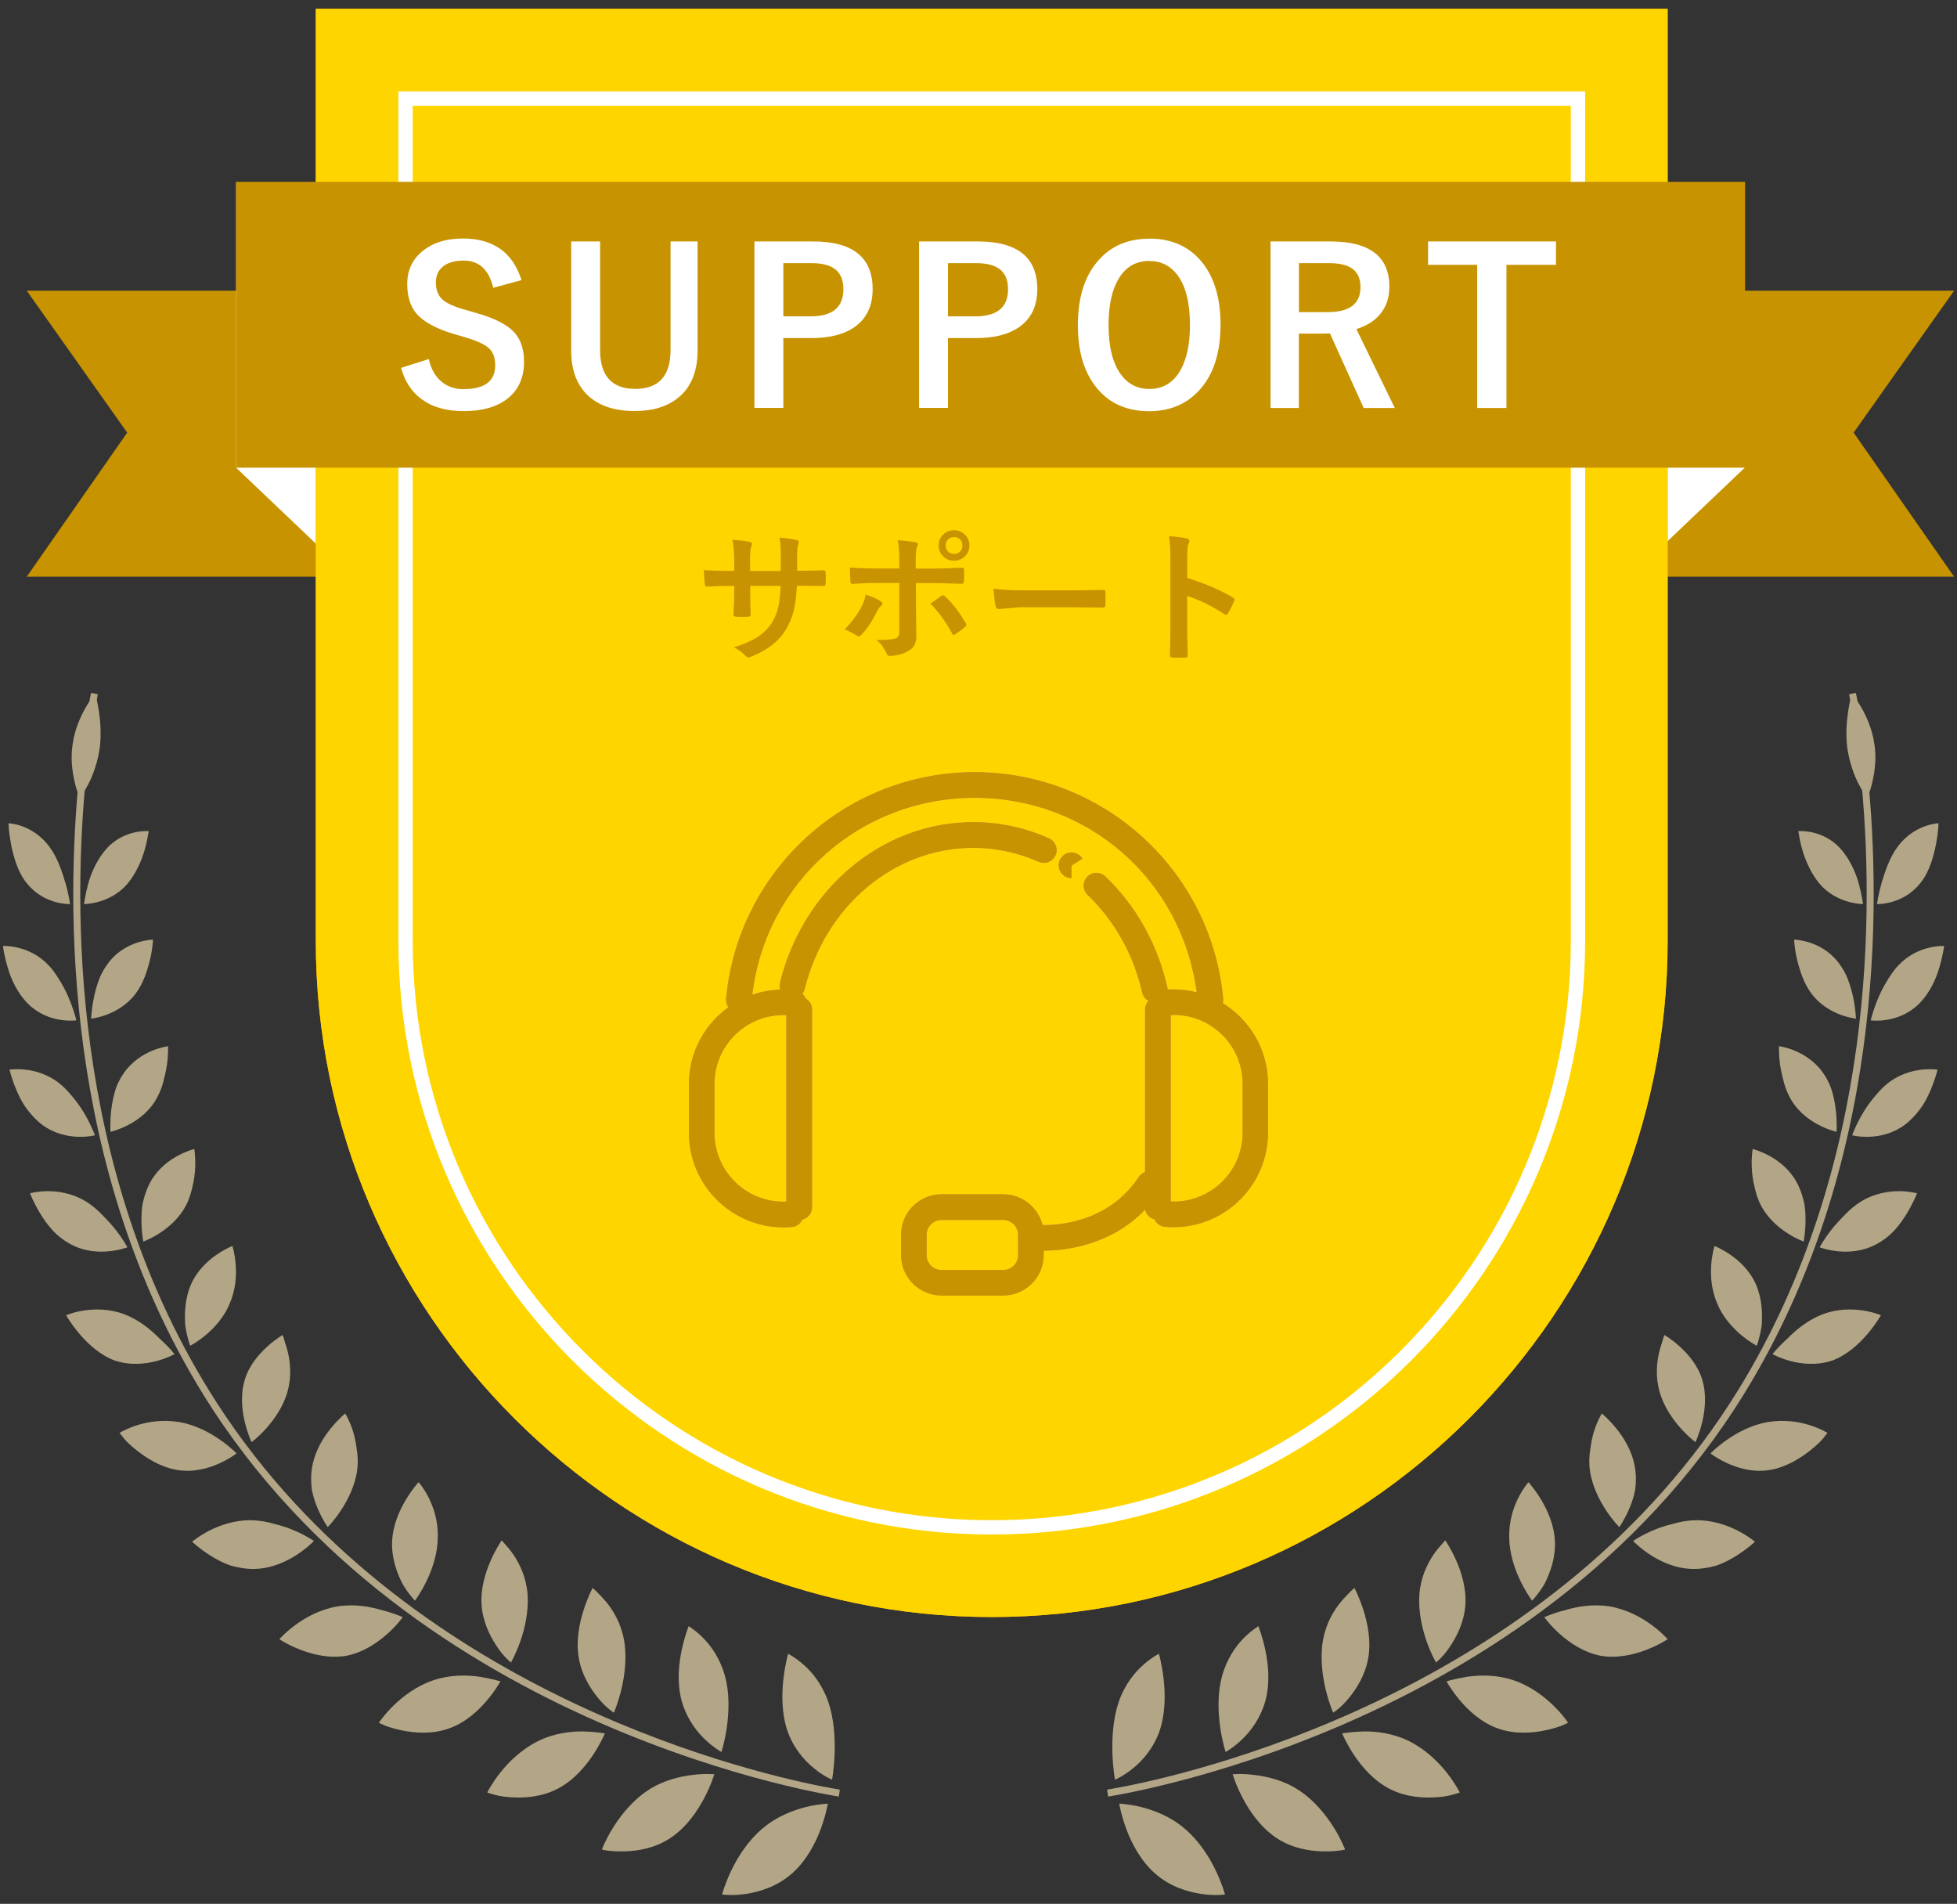 <svg xmlns="http://www.w3.org/2000/svg" viewBox="0 0 220 214">
    <rect x="0" y="0" width="220" height="214" fill="#333333" stroke="none"/>
    <path d="M81.17 212.95s.31-1.18 1.04-2.7c.73-1.52 1.87-3.34 3.52-4.73 1.65-1.4 3.46-2.04 4.89-2.41 1.41-.34 2.44-.37 2.44-.37 0 0-.2 1.24-.8 2.86-.6 1.62-1.64 3.61-3.29 5.04-1.68 1.45-3.62 2.02-5.16 2.25-1.54.22-2.63.06-2.63.06ZM88.6 185.88s-.34 1.17-.53 2.84c-.19 1.65-.22 3.84.44 5.8.67 1.95 1.92 3.39 3.02 4.26 1.09.9 2.01 1.26 2.01 1.26 0 0 .91-4.93-.45-8.81-.67-1.91-1.79-3.27-2.74-4.1-.95-.84-1.75-1.24-1.75-1.24ZM67.66 207.89s.41-1.1 1.26-2.46c.85-1.36 2.16-3.03 3.9-4.18 1.75-1.16 3.6-1.56 5.04-1.74 1.44-.19 2.44-.07 2.44-.07 0 0-.34 1.16-1.11 2.63-.77 1.47-1.96 3.25-3.72 4.46-1.75 1.2-3.7 1.52-5.23 1.57-.76.02-1.41-.02-1.87-.08-.46-.05-.72-.13-.72-.13ZM77.42 182.78s-.44 1.09-.78 2.67c-.34 1.58-.54 3.62-.05 5.58.5 1.95 1.61 3.48 2.62 4.45 1.01.97 1.89 1.45 1.89 1.45 0 0 .38-1.15.61-2.79.23-1.64.33-3.77-.2-5.7-.52-1.94-1.53-3.38-2.43-4.29-.45-.46-.86-.8-1.17-1.02-.31-.22-.49-.35-.49-.35ZM54.78 201.47s.5-1.01 1.46-2.22c.97-1.22 2.37-2.6 4.21-3.53 1.84-.91 3.72-1.12 5.14-1.1 1.42.04 2.41.22 2.41.22 0 0-.44 1.07-1.32 2.41-.89 1.33-2.23 2.92-4.05 3.84-1.82.93-3.8 1.04-5.32.92-.76-.05-1.4-.18-1.84-.31-.44-.12-.7-.22-.7-.22ZM66.61 178.51s-.53.99-1 2.46c-.47 1.47-.88 3.46-.55 5.37.33 1.92 1.31 3.48 2.21 4.56.89 1.09 1.74 1.61 1.74 1.61 0 0 .47-1.06.84-2.6.37-1.54.64-3.56.31-5.51-.34-1.94-1.23-3.4-2.04-4.37-.41-.48-.79-.85-1.05-1.13-.27-.26-.45-.4-.45-.4ZM42.59 193.64s.59-.9 1.65-1.93c1.05-1.02 2.6-2.22 4.5-2.85 1.89-.63 3.76-.59 5.16-.39 1.39.22 2.36.52 2.36.52 0 0-.53.98-1.52 2.15-1 1.18-2.46 2.53-4.34 3.17-1.88.65-3.84.49-5.33.17-.74-.16-1.37-.36-1.8-.52-.42-.18-.67-.32-.67-.32ZM56.4 173.14s-.62.88-1.22 2.24c-.61 1.37-1.17 3.17-1.04 5.06.14 1.89.96 3.51 1.74 4.66.77 1.17 1.56 1.77 1.56 1.77 0 0 .56-.96 1.06-2.4.5-1.43.94-3.33.81-5.25-.15-1.91-.88-3.42-1.58-4.45-.35-.52-.69-.91-.94-1.18-.24-.29-.39-.44-.39-.44ZM31.4 184.26s.67-.78 1.82-1.62c1.15-.84 2.79-1.75 4.7-2.07 1.91-.31 3.72.02 5.05.43 1.39.34 2.3.78 2.3.78 0 0-.61.87-1.7 1.85-1.09.98-2.67 2.09-4.61 2.48-3.8.67-7.56-1.86-7.56-1.86ZM47.05 166.61s-.7.76-1.42 1.96c-.72 1.2-1.47 2.85-1.55 4.7-.08 1.85.54 3.54 1.18 4.78.69 1.17 1.39 1.87 1.39 1.87 0 0 .64-.85 1.28-2.16.64-1.31 1.26-3.07 1.28-4.89.14-3.73-2.15-6.27-2.15-6.27ZM21.58 173.31s.74-.64 1.95-1.26c1.21-.62 2.89-1.21 4.75-1.17.93.02 1.81.19 2.62.43.85.2 1.62.48 2.27.76 1.3.56 2.12 1.14 2.12 1.14 0 0-.69.74-1.86 1.51-1.17.77-2.81 1.57-4.74 1.63-.96.03-1.91-.13-2.78-.38-.84-.29-1.59-.7-2.23-1.1-1.28-.8-2.09-1.58-2.09-1.58ZM38.81 158.88s-.76.61-1.61 1.66c-.85 1.04-1.78 2.52-2.1 4.31-.16.89-.15 1.79-.04 2.61.15.79.4 1.52.67 2.14.53 1.24 1.11 2.05 1.11 2.05 0 0 .72-.71 1.49-1.88.77-1.17 1.59-2.78 1.82-4.52.12-.87.07-1.69-.06-2.42-.09-.77-.25-1.47-.44-2.05-.37-1.16-.84-1.89-.84-1.89ZM13.46 161.05s.79-.49 2.01-.87c1.22-.38 2.87-.64 4.72-.33 3.66.65 6.4 3.52 6.4 3.52 0 0-.76.6-1.97 1.14-1.21.54-2.87 1.02-4.7.72-1.83-.3-3.47-1.33-4.66-2.29-.59-.48-1.08-.93-1.36-1.29-.29-.36-.45-.58-.45-.58ZM31.77 150.06s-.81.46-1.76 1.33c-.96.88-2.07 2.17-2.52 3.8-.95 3.28.79 6.91.79 6.91 0 0 .78-.57 1.67-1.57.89-1 1.9-2.43 2.37-4.1.47-1.66.32-3.24.05-4.4-.13-.58-.32-1.04-.41-1.41-.1-.36-.18-.56-.18-.56ZM7.43 147.84s.81-.36 2.03-.54c1.22-.18 2.86-.2 4.52.43 1.66.63 3.03 1.77 3.98 2.75 1.05.94 1.66 1.73 1.66 1.73 0 0-.8.45-2.03.78-1.23.32-2.91.52-4.66-.05-3.33-1.21-5.5-5.11-5.5-5.11ZM26.11 140.06s-.82.32-1.81 1.01c-.99.69-2.15 1.76-2.83 3.31-.68 1.55-.75 3.3-.64 4.66.2 1.31.55 2.23.55 2.23 0 0 .81-.42 1.78-1.23.96-.82 2.07-2.02 2.67-3.54 1.37-3.14.3-6.44.3-6.44ZM3.38 134.13s.8-.23 1.96-.24c1.17 0 2.7.21 4.17 1.07.74.43 1.39.98 1.95 1.56.57.58 1.12 1.16 1.54 1.71.86 1.09 1.32 1.97 1.32 1.97 0 0-.81.32-2 .44-1.2.13-2.79.06-4.35-.77-.77-.41-1.5-.97-2.07-1.59-.56-.62-1.03-1.29-1.4-1.91-.75-1.24-1.13-2.25-1.13-2.25ZM21.84 129.15s-.81.2-1.82.74c-1.01.54-2.23 1.44-3.06 2.88-.41.72-.69 1.51-.87 2.29-.18.78-.19 1.52-.19 2.19.01 1.33.21 2.3.21 2.3 0 0 .82-.28 1.83-.94 1.01-.65 2.21-1.67 2.96-3.1.38-.72.59-1.45.75-2.18.18-.74.26-1.45.29-2.06.06-1.24-.1-2.12-.1-2.12ZM1.08 120.23s3.08-.49 5.64 1.58c.65.52 1.17 1.14 1.69 1.78.51.64.93 1.3 1.26 1.89.67 1.19 1 2.13 1 2.13 0 0-3.18.84-5.91-1.17-.68-.51-1.26-1.14-1.76-1.82-.51-.67-.85-1.39-1.13-2.04-.56-1.3-.8-2.34-.8-2.34ZM18.89 117.6s-3.1.35-4.96 3c-.46.66-.83 1.42-1.03 2.16-.21.74-.34 1.49-.41 2.15-.14 1.32-.07 2.31-.07 2.31 0 0 3.21-.7 4.95-3.35.43-.66.73-1.38.94-2.09.18-.7.36-1.41.45-2.03.18-1.24.13-2.15.13-2.15ZM.33 106.33s2.92-.17 5.12 2.16c.56.58.99 1.26 1.41 1.95.41.69.74 1.39.99 2.02.51 1.26.73 2.23.73 2.23 0 0-3.07.45-5.41-1.84-1.17-1.15-1.94-2.78-2.31-4.12-.4-1.34-.53-2.39-.53-2.39ZM17.2 105.62s-2.93.02-4.9 2.46c-.48.61-.91 1.32-1.17 2.04-.27.71-.46 1.44-.59 2.09-.26 1.3-.29 2.29-.29 2.29 0 0 3.08-.3 4.96-2.76.94-1.23 1.38-2.74 1.68-3.97.28-1.22.31-2.14.31-2.14ZM.97 92.54s.69.02 1.59.36c.9.34 2.05 1 2.98 2.26.95 1.26 1.45 2.87 1.84 4.17.37 1.3.49 2.29.49 2.29 0 0-2.9.13-4.88-2.37-1.01-1.25-1.46-2.94-1.74-4.3-.13-.68-.21-1.29-.25-1.72-.04-.43-.03-.69-.03-.69ZM16.71 93.42s-2.75-.25-4.76 2c-1 1.13-1.71 2.68-2.04 3.95-.35 1.27-.46 2.25-.46 2.25 0 0 2.9.02 4.86-2.26.96-1.14 1.61-2.62 1.95-3.82.18-.6.29-1.13.35-1.51.07-.39.11-.61.11-.61ZM10.71 77.98s.22.74.39 1.87c.18 1.13.31 2.64.11 4.25-.24 1.59-.74 3-1.26 4-.52 1-.96 1.62-.96 1.62 0 0-.35-.71-.6-1.84-.26-1.13-.49-2.68-.21-4.32.24-1.64.89-3.05 1.45-4.03.57-.98 1.07-1.53 1.07-1.53Z" style="fill: #b2a687;"/>
    <path d="M94.42 201.16s-.73-.11-2.08-.38c-9.42-1.86-48.46-11.44-68.85-44.5-15.64-25.32-15.27-54.57-13.81-69.09.29-2.86.62-5.15.88-6.73.26-1.57.44-2.42.44-2.42l-.76-.16s-.76 3.47-1.34 9.24c-1.47 14.61-1.86 44.02 13.92 69.58 23.57 38.15 71.44 45.22 71.48 45.24l.11-.77h0ZM137.71 212.95s-.31-1.18-1.04-2.7c-.73-1.52-1.87-3.34-3.52-4.73-1.65-1.4-3.46-2.04-4.89-2.41-1.41-.34-2.44-.37-2.44-.37 0 0 .2 1.24.8 2.86.6 1.62 1.64 3.61 3.29 5.04 1.68 1.45 3.62 2.02 5.16 2.25 1.54.22 2.63.06 2.63.06ZM130.28 185.88s.34 1.17.53 2.84c.19 1.65.22 3.84-.44 5.8-.67 1.95-1.92 3.39-3.02 4.26-1.1.9-2.01 1.26-2.01 1.26 0 0-.91-4.93.45-8.81.67-1.91 1.79-3.27 2.74-4.1.95-.84 1.75-1.24 1.75-1.24ZM151.21 207.89s-.41-1.1-1.26-2.46c-.85-1.36-2.16-3.03-3.9-4.18-1.75-1.16-3.6-1.56-5.04-1.74-1.44-.19-2.44-.07-2.44-.07 0 0 .34 1.16 1.11 2.63.77 1.47 1.96 3.25 3.72 4.46 1.75 1.2 3.7 1.52 5.23 1.57.76.02 1.41-.02 1.87-.08.46-.05.72-.13.72-.13ZM141.46 182.78s.44 1.09.78 2.67c.34 1.58.54 3.62.05 5.58-.5 1.95-1.61 3.48-2.62 4.45-1.01.97-1.89 1.45-1.89 1.45 0 0-.38-1.15-.61-2.79-.23-1.64-.33-3.77.2-5.7.52-1.94 1.53-3.38 2.43-4.29.45-.46.86-.8 1.17-1.02.31-.22.49-.35.49-.35ZM164.1 201.47s-.5-1.01-1.46-2.22c-.97-1.22-2.37-2.6-4.21-3.53-1.84-.91-3.72-1.12-5.14-1.1-1.42.04-2.41.22-2.41.22 0 0 .44 1.07 1.32 2.41.89 1.33 2.23 2.92 4.05 3.84 1.82.93 3.8 1.04 5.32.92.76-.05 1.4-.18 1.84-.31.44-.12.7-.22.7-.22ZM152.27 178.51s.53.99 1 2.46c.47 1.47.88 3.46.55 5.37-.33 1.92-1.31 3.48-2.21 4.56-.89 1.09-1.74 1.61-1.74 1.61 0 0-.47-1.06-.84-2.6-.37-1.54-.64-3.56-.31-5.51.34-1.94 1.23-3.4 2.04-4.37.41-.48.79-.85 1.05-1.13.27-.26.45-.4.45-.4ZM176.28 193.64s-.59-.9-1.65-1.93c-1.05-1.02-2.6-2.22-4.5-2.85-1.89-.63-3.76-.59-5.16-.39-1.39.22-2.36.52-2.36.52 0 0 .53.98 1.52 2.15 1 1.18 2.46 2.53 4.34 3.17 1.88.65 3.84.49 5.33.17.74-.16 1.37-.36 1.8-.52.42-.18.67-.32.67-.32ZM162.47 173.14s.62.88 1.22 2.24c.61 1.37 1.17 3.17 1.04 5.06-.14 1.89-.96 3.51-1.74 4.66-.77 1.17-1.56 1.77-1.56 1.77 0 0-.56-.96-1.06-2.4-.5-1.43-.94-3.33-.81-5.25.15-1.91.88-3.42 1.58-4.45.35-.52.69-.91.94-1.18.24-.29.39-.44.39-.44ZM187.48 184.26s-.67-.78-1.82-1.62c-1.15-.84-2.79-1.75-4.7-2.07-1.91-.31-3.72.02-5.05.43-1.39.34-2.3.78-2.3.78 0 0 .61.87 1.7 1.85 1.09.98 2.67 2.09 4.61 2.48 3.8.67 7.56-1.86 7.56-1.86ZM171.83 166.61s.7.76 1.42 1.96c.72 1.2 1.47 2.85 1.55 4.7.08 1.85-.54 3.54-1.18 4.78-.69 1.17-1.39 1.87-1.39 1.87 0 0-.64-.85-1.28-2.16-.64-1.31-1.26-3.07-1.28-4.89-.14-3.73 2.16-6.27 2.16-6.27ZM197.3 173.31s-.74-.64-1.95-1.26c-1.21-.62-2.89-1.21-4.75-1.17-.93.02-1.81.19-2.62.43-.85.2-1.62.48-2.27.76-1.3.56-2.12 1.14-2.12 1.14 0 0 .69.74 1.86 1.51 1.17.77 2.81 1.57 4.74 1.63.96.03 1.91-.13 2.78-.38.84-.29 1.59-.7 2.23-1.1 1.28-.8 2.09-1.58 2.09-1.58ZM180.07 158.88s.76.61 1.61 1.66c.85 1.04 1.78 2.52 2.1 4.31.16.89.15 1.79.04 2.61-.15.79-.4 1.52-.67 2.14-.53 1.24-1.11 2.05-1.11 2.05 0 0-.72-.71-1.49-1.88-.77-1.17-1.59-2.78-1.82-4.52-.12-.87-.07-1.69.06-2.42.09-.77.25-1.47.44-2.05.37-1.16.84-1.89.84-1.89ZM205.42 161.05s-.79-.49-2.01-.87c-1.22-.38-2.87-.64-4.72-.33-3.66.65-6.4 3.52-6.4 3.52 0 0 .76.6 1.97 1.14 1.21.54 2.87 1.02 4.7.72 1.83-.3 3.47-1.33 4.66-2.29.59-.48 1.08-.93 1.36-1.29.29-.36.45-.58.45-.58ZM187.11 150.06s.81.46 1.76 1.33c.96.88 2.07 2.17 2.52 3.8.95 3.28-.79 6.91-.79 6.91 0 0-.78-.57-1.67-1.57-.89-1-1.9-2.43-2.37-4.1-.47-1.66-.32-3.24-.05-4.4.13-.58.32-1.04.41-1.41.1-.36.18-.56.18-.56ZM211.45 147.84s-.81-.36-2.03-.54c-1.22-.18-2.86-.2-4.52.43s-3.03 1.77-3.98 2.75c-1.05.94-1.66 1.73-1.66 1.73 0 0 .8.45 2.03.78 1.23.32 2.91.52 4.66-.05 3.33-1.21 5.5-5.11 5.5-5.11ZM192.76 140.06s.82.32 1.81 1.01c.99.69 2.15 1.76 2.83 3.31.68 1.55.75 3.3.64 4.66-.2 1.31-.55 2.23-.55 2.23 0 0-.81-.42-1.78-1.23-.96-.82-2.07-2.02-2.67-3.54-1.37-3.14-.3-6.44-.3-6.44ZM215.5 134.13s-.8-.23-1.96-.24c-1.17 0-2.7.21-4.17 1.07-.74.43-1.39.98-1.95 1.56-.57.58-1.12 1.16-1.54 1.71-.86 1.09-1.32 1.97-1.32 1.97 0 0 .81.32 2 .44 1.2.13 2.79.06 4.35-.77.77-.41 1.5-.97 2.07-1.59.56-.62 1.03-1.29 1.4-1.91.75-1.24 1.13-2.25 1.13-2.25ZM197.03 129.15s.81.2 1.82.74c1.01.54 2.23 1.44 3.06 2.88.41.72.69 1.51.87 2.29.18.78.19 1.52.19 2.19-.01 1.33-.21 2.3-.21 2.3 0 0-.82-.28-1.83-.94-1.01-.65-2.21-1.67-2.96-3.1-.38-.72-.59-1.45-.75-2.18-.18-.74-.26-1.45-.29-2.06-.06-1.24.1-2.12.1-2.12ZM217.8 120.23s-3.08-.49-5.64 1.58c-.65.52-1.17 1.14-1.69 1.78-.51.64-.93 1.3-1.26 1.89-.67 1.19-1 2.13-1 2.13 0 0 3.18.84 5.91-1.17.68-.51 1.26-1.14 1.76-1.82.51-.67.85-1.39 1.13-2.04.56-1.3.8-2.34.8-2.34ZM199.99 117.6s3.1.35 4.96 3c.46.66.83 1.42 1.03 2.16.21.74.34 1.49.41 2.15.14 1.32.07 2.31.07 2.31 0 0-3.21-.7-4.95-3.35-.43-.66-.73-1.38-.94-2.09-.18-.7-.36-1.41-.45-2.03-.18-1.24-.13-2.15-.13-2.15ZM218.55 106.33s-2.92-.17-5.12 2.16c-.56.58-.99 1.26-1.41 1.95-.41.69-.74 1.39-.99 2.02-.51 1.26-.73 2.23-.73 2.23 0 0 3.07.45 5.41-1.84 1.17-1.15 1.94-2.78 2.31-4.12.4-1.34.53-2.39.53-2.39ZM201.68 105.62s2.93.02 4.9 2.46c.48.61.91 1.32 1.17 2.04.27.71.46 1.44.6 2.09.26 1.3.29 2.29.29 2.29 0 0-3.08-.3-4.96-2.76-.94-1.23-1.38-2.74-1.68-3.97-.28-1.22-.31-2.14-.31-2.14ZM217.91 92.54s-.69.02-1.59.36c-.9.34-2.05 1-2.98 2.26-.95 1.26-1.45 2.87-1.84 4.17-.37 1.3-.49 2.29-.49 2.29 0 0 2.9.13 4.88-2.37 1.01-1.25 1.46-2.94 1.74-4.3.13-.68.21-1.29.25-1.72.04-.43.03-.69.03-.69ZM202.17 93.42s2.75-.25 4.76 2c1 1.13 1.71 2.68 2.04 3.95.35 1.27.46 2.25.46 2.25 0 0-2.9.02-4.86-2.26-.96-1.14-1.61-2.62-1.95-3.82-.18-.6-.29-1.13-.35-1.51-.07-.39-.11-.61-.11-.61ZM208.17 77.98s-.22.74-.39 1.87c-.18 1.13-.31 2.64-.11 4.25.24 1.59.74 3 1.26 4 .52 1 .96 1.62.96 1.62 0 0 .35-.71.6-1.84.26-1.13.49-2.68.21-4.32-.24-1.64-.89-3.05-1.45-4.03-.57-.98-1.07-1.53-1.07-1.53Z" style="fill: #b2a687;"/>
    <path d="M124.45,201.16s.73-.11,2.08-.38c9.42-1.86,48.46-11.44,68.85-44.5,15.64-25.32,15.27-54.57,13.81-69.09-.29-2.86-.62-5.15-.88-6.73-.26-1.57-.44-2.42-.44-2.42l.76-.16s.76,3.47,1.34,9.24c1.47,14.61,1.86,44.02-13.92,69.58-23.57,38.15-71.44,45.22-71.48,45.24l-.11-.77h0Z" style="fill: #b2a687;"/>
    <polygon points="39.38 64.82 3.01 64.82 14.3 48.63 3.01 32.68 39.38 32.68 39.38 64.82" style="fill: #c89300;"/>
    <polygon points="39.38 64.79 26.55 52.58 26.55 20.44 39.38 32.66 39.38 64.79" style="fill: #fff;"/>
    <polygon points="183.3 64.82 219.67 64.82 208.38 48.63 219.67 32.68 183.3 32.68 183.3 64.82" style="fill: #c89300;"/>
    <polygon points="183.3 64.79 196.13 52.58 196.13 20.44 183.3 32.66 183.3 64.79" style="fill: #fff;"/>
    <path d="M35.5.99v104.78c0,41.79,34.19,75.99,75.99,75.99s75.98-34.2,75.98-75.99V.99H35.5Z" style="fill: #f6aa00;"/>
    <path d="M35.5.99v104.78c0,41.79,34.19,75.99,75.99,75.99s75.98-34.2,75.98-75.99V.99H35.5Z" style="fill: #ffd500;"/>
    <path d="M111.49,171.68c-36.34,0-65.9-29.56-65.9-65.9V11.08h131.8v94.7c0,36.34-29.56,65.9-65.9,65.9Z" style="fill: none; stroke: #fff; stroke-miterlimit: 10; stroke-width: 1.61px;"/>
    <rect x="26.55" y="20.44" width="169.63" height="32.13" style="fill: #c89300;"/>
    <path d="m58.61 31.49-3.16.86c-.49-2.04-1.6-3.06-3.33-3.06-1.05 0-1.86.25-2.41.74-.47.42-.71.99-.71 1.7 0 .88.27 1.55.81 2 .49.41 1.37.79 2.63 1.13l.99.29c2.19.6 3.69 1.38 4.5 2.34.65.79.98 1.85.98 3.18 0 1.81-.64 3.21-1.93 4.19-1.18.9-2.79 1.35-4.83 1.35s-3.57-.46-4.79-1.37c-1.11-.82-1.86-1.99-2.27-3.49l3.11-.99c.26 1.15.77 2.03 1.52 2.61.65.51 1.44.77 2.37.77 2.39 0 3.58-.89 3.58-2.67 0-.9-.26-1.56-.79-2-.51-.43-1.46-.84-2.86-1.24l-.97-.28c-2.08-.62-3.51-1.41-4.29-2.37-.65-.8-.98-1.89-.98-3.26 0-1.58.61-2.84 1.84-3.79 1.12-.88 2.59-1.32 4.42-1.32 3.4 0 5.59 1.55 6.58 4.66ZM78.42 27.14v12.25c0 2.36-.72 4.13-2.17 5.31-1.22 1-2.85 1.5-4.9 1.5-2.38 0-4.19-.64-5.44-1.93-1.13-1.17-1.7-2.79-1.7-4.88v-12.25h3.25v12.2c0 2.91 1.32 4.37 3.96 4.37s3.96-1.46 3.96-4.37v-12.2h3.04ZM84.81 27.14h6.61c4.45 0 6.68 1.79 6.68 5.36 0 1.86-.66 3.27-1.99 4.23-1.19.85-2.81 1.27-4.89 1.27h-3.16v7.85h-3.25v-18.71ZM88.06 29.58v5.98h3.06c2.46 0 3.69-1.01 3.69-3.04s-1.19-2.94-3.57-2.94h-3.18ZM103.32 27.14h6.61c4.45 0 6.68 1.79 6.68 5.36 0 1.86-.66 3.27-1.99 4.23-1.19.85-2.81 1.27-4.89 1.27h-3.16v7.85h-3.25v-18.71ZM106.57 29.58v5.98h3.06c2.46 0 3.69-1.01 3.69-3.04s-1.19-2.94-3.57-2.94h-3.18ZM129.2 26.82c2.61 0 4.64.95 6.08 2.85 1.29 1.7 1.93 3.98 1.93 6.82 0 3.26-.84 5.76-2.51 7.5-1.41 1.48-3.25 2.23-5.52 2.23-2.61 0-4.64-.95-6.08-2.86-1.29-1.7-1.93-3.97-1.93-6.81 0-3.26.84-5.76 2.52-7.51 1.41-1.48 3.25-2.21 5.51-2.21ZM129.2 29.33c-1.52 0-2.67.68-3.47 2.04-.74 1.25-1.11 2.97-1.11 5.16 0 2.49.48 4.36 1.43 5.62.79 1.04 1.84 1.57 3.16 1.57 1.51 0 2.66-.68 3.46-2.05.73-1.25 1.1-2.96 1.1-5.13 0-2.5-.47-4.38-1.41-5.63-.79-1.04-1.83-1.57-3.14-1.57ZM142.84 27.14h6.72c4.42 0 6.63 1.7 6.63 5.09 0 1.25-.36 2.29-1.08 3.13-.64.75-1.51 1.29-2.63 1.63l4.32 8.87h-3.5l-3.79-8.38-.85.02h-2.65v8.36h-3.18v-18.71ZM146.02 29.58v5.5h3.26c2.44 0 3.66-.93 3.66-2.8s-1.17-2.7-3.52-2.7h-3.4ZM174.92 27.14v2.63h-5.57v16.09h-3.29v-16.09h-5.52v-2.63h14.38ZM137.46 112.76c.05-.17.07-.35.05-.53-.65-6.93-3.84-13.35-8.99-18.07-5.19-4.75-11.92-7.37-18.95-7.37s-13.79 2.62-18.97 7.38c-5.15 4.73-8.34 11.15-8.98 18.1-.03.35.07.68.26.95-2.68 1.93-4.44 5.07-4.44 8.62v5.49c0 5.86 4.77 10.63 10.63 10.63.32 0 .64-.01.96-.04.53-.05.96-.38 1.17-.83.63-.16 1.09-.72 1.09-1.4v-22.22c0-.54-.29-1-.73-1.25-.07-.2-.19-.38-.35-.53.12-.15.21-.33.26-.53 2.3-9.34 10.08-15.86 18.92-15.86 2.55 0 5.02.53 7.36 1.57.73.32 1.58 0 1.91-.73.32-.73 0-1.58-.73-1.91-2.71-1.21-5.58-1.82-8.53-1.82-10.17 0-19.1 7.43-21.72 18.06-.06.26-.05.52.02.76-1.09.04-2.14.24-3.13.58 1.52-12.67 12.14-22.13 25-22.13s23.31 9.33 24.96 21.86c-.83-.21-1.69-.33-2.58-.33-.23 0-.46 0-.69.02 0-.1-.01-.2-.04-.3-1.1-4.82-3.51-9.12-6.96-12.42-.58-.55-1.49-.53-2.04.04-.55.58-.53 1.49.04 2.04 3.04 2.91 5.17 6.71 6.14 10.98.09.41.36.74.7.93-.24.26-.38.6-.38.97v18.27c-.28.1-.52.29-.7.55-3.36 5.08-8.98 5.44-10.82 5.41-.49-1.98-2.28-3.46-4.42-3.46h-6.94c-2.51 0-4.55 2.04-4.55 4.55v2.28c0 2.51 2.04 4.55 4.55 4.55h6.94c2.51 0 4.55-2.04 4.55-4.55v-.49h0c2.19 0 7.43-.48 11.4-4.61.11.54.53.97 1.06 1.1.21.45.64.78 1.17.83.32.03.64.04.96.04 5.86 0 10.63-4.77 10.63-10.63v-5.49c0-3.84-2.05-7.2-5.11-9.07ZM88.06 114.09c.11 0 .23.02.34.02v20.94c-.11 0-.23.02-.34.02-4.27 0-7.74-3.47-7.74-7.74v-5.49c0-4.27 3.47-7.74 7.74-7.74ZM114.45 141.08c0 .92-.75 1.67-1.67 1.67h-6.94c-.92 0-1.67-.75-1.67-1.67v-2.28c0-.92.75-1.67 1.67-1.67h6.94c.92 0 1.67.75 1.67 1.67v2.28ZM139.69 127.32c0 4.27-3.47 7.74-7.74 7.74-.11 0-.23-.01-.34-.02v-20.94c.11 0 .23-.02.34-.02 4.27 0 7.74 3.47 7.74 7.74v5.49Z" style="fill: #fff;"/>
    <path d="M120.45,97.33l.03-.04,1.21-.79c-.21-.33-.65-.68-1.24-.68-.8,0-1.44.65-1.44,1.44s.65,1.44,1.44,1.44v-1.38Z" style="fill: #fff;"/>
    <path d="M137.46,112.76c.05-.17.07-.35.05-.53-.65-6.93-3.84-13.35-8.99-18.07-5.19-4.75-11.92-7.37-18.95-7.37s-13.79,2.62-18.97,7.38c-5.15,4.73-8.34,11.15-8.98,18.1-.03.35.07.68.26.95-2.68,1.93-4.44,5.07-4.44,8.62v5.49c0,5.86,4.77,10.63,10.63,10.63.32,0,.64-.01.96-.04.53-.05.96-.38,1.17-.83.63-.16,1.09-.72,1.09-1.4v-22.22c0-.54-.29-1-.73-1.25-.07-.2-.19-.38-.35-.53.12-.15.21-.33.26-.53,2.3-9.34,10.08-15.86,18.92-15.86,2.55,0,5.02.53,7.36,1.57.73.32,1.58,0,1.91-.73.32-.73,0-1.58-.73-1.91-2.71-1.21-5.58-1.82-8.53-1.82-10.17,0-19.1,7.43-21.72,18.06-.06.26-.05.52.02.76-1.09.04-2.14.24-3.13.58,1.52-12.67,12.14-22.13,25-22.13s23.31,9.33,24.96,21.86c-.83-.21-1.69-.33-2.58-.33-.23,0-.46,0-.69.02,0-.1-.01-.2-.04-.3-1.1-4.82-3.51-9.12-6.96-12.42-.58-.55-1.49-.53-2.04.04-.55.58-.53,1.49.04,2.04,3.04,2.91,5.17,6.71,6.14,10.98.09.41.36.74.7.93-.24.26-.38.6-.38.97v18.27c-.28.1-.52.29-.7.55-3.36,5.08-8.98,5.44-10.82,5.41-.49-1.98-2.28-3.46-4.42-3.46h-6.94c-2.51,0-4.55,2.04-4.55,4.55v2.28c0,2.51,2.04,4.55,4.55,4.55h6.94c2.51,0,4.55-2.04,4.55-4.55v-.49h0c2.19,0,7.43-.48,11.4-4.61.11.54.53.97,1.06,1.1.21.45.64.78,1.17.83.32.03.64.04.96.04,5.86,0,10.63-4.77,10.63-10.63v-5.49c0-3.84-2.05-7.2-5.11-9.07ZM88.06,114.09c.11,0,.23.02.34.02v20.94c-.11,0-.23.02-.34.02-4.27,0-7.74-3.47-7.74-7.74v-5.49c0-4.27,3.47-7.74,7.74-7.74ZM114.45,141.08c0,.92-.75,1.67-1.67,1.67h-6.94c-.92,0-1.67-.75-1.67-1.67v-2.28c0-.92.75-1.67,1.67-1.67h6.94c.92,0,1.67.75,1.67,1.67v2.28ZM139.69,127.32c0,4.27-3.47,7.74-7.74,7.74-.11,0-.23-.01-.34-.02v-20.94c.11,0,.23-.02.34-.02,4.27,0,7.74,3.47,7.74,7.74v5.49Z" style="fill: #c89300;"/>
    <path d="M137.46,112.76c.05-.17.07-.35.05-.53-.65-6.93-3.84-13.35-8.99-18.07-5.19-4.75-11.92-7.37-18.95-7.37s-13.79,2.62-18.97,7.38c-5.15,4.73-8.34,11.15-8.98,18.1-.03.35.07.68.26.95-2.68,1.93-4.44,5.07-4.44,8.62v5.49c0,5.86,4.77,10.63,10.63,10.63.32,0,.64-.01.96-.04.53-.05.96-.38,1.17-.83.63-.16,1.09-.72,1.09-1.4v-22.22c0-.54-.29-1-.73-1.25-.07-.2-.19-.38-.35-.53.12-.15.21-.33.26-.53,2.3-9.34,10.08-15.86,18.92-15.86,2.55,0,5.02.53,7.36,1.57.73.32,1.58,0,1.91-.73.32-.73,0-1.58-.73-1.91-2.71-1.21-5.58-1.82-8.53-1.82-10.17,0-19.1,7.43-21.72,18.06-.06.26-.05.52.02.76-1.09.04-2.14.24-3.13.58,1.52-12.67,12.14-22.13,25-22.13s23.31,9.33,24.96,21.86c-.83-.21-1.69-.33-2.58-.33-.23,0-.46,0-.69.02,0-.1-.01-.2-.04-.3-1.1-4.82-3.51-9.12-6.96-12.42-.58-.55-1.49-.53-2.04.04-.55.58-.53,1.49.04,2.04,3.04,2.91,5.17,6.71,6.14,10.98.09.41.36.74.7.93-.24.26-.38.6-.38.97v18.27c-.28.1-.52.29-.7.55-3.36,5.08-8.98,5.44-10.82,5.41-.49-1.98-2.28-3.46-4.42-3.46h-6.94c-2.51,0-4.55,2.04-4.55,4.55v2.28c0,2.51,2.04,4.55,4.55,4.55h6.94c2.51,0,4.55-2.04,4.55-4.55v-.49h0c2.19,0,7.43-.48,11.4-4.61.11.54.53.97,1.06,1.1.21.45.64.78,1.17.83.32.03.64.04.96.04,5.86,0,10.63-4.77,10.63-10.63v-5.49c0-3.84-2.05-7.2-5.11-9.07ZM88.06,114.09c.11,0,.23.02.34.02v20.94c-.11,0-.23.02-.34.02-4.27,0-7.74-3.47-7.74-7.74v-5.49c0-4.27,3.47-7.74,7.74-7.74ZM114.45,141.08c0,.92-.75,1.67-1.67,1.67h-6.94c-.92,0-1.67-.75-1.67-1.67v-2.28c0-.92.75-1.67,1.67-1.67h6.94c.92,0,1.67.75,1.67,1.67v2.28ZM139.69,127.32c0,4.27-3.47,7.74-7.74,7.74-.11,0-.23-.01-.34-.02v-20.94c.11,0,.23-.02.34-.02,4.27,0,7.74,3.47,7.74,7.74v5.49Z" style="fill: #c89300;"/>
    <path d="M120.45,97.33l.03-.04,1.21-.79c-.21-.33-.65-.68-1.24-.68-.8,0-1.44.65-1.44,1.44s.65,1.44,1.44,1.44v-1.38Z" style="fill: #c89300;"/>
    <path d="m120.45 97.33.03-.04 1.21-.79c-.21-.33-.65-.68-1.24-.68-.8 0-1.44.65-1.44 1.44s.65 1.44 1.44 1.44v-1.38ZM89.61 64.15h.56c.88 0 1.68-.02 2.41-.05h.04c.11 0 .17.09.19.26.02.2.02.41.02.62s0 .43-.02.63c-.02.17-.09.26-.21.26h-.06l-2.3-.02h-.66c-.05 1.2-.19 2.2-.4 2.99-.19.68-.47 1.32-.84 1.94-.76 1.27-2.02 2.26-3.77 2.98-.22.09-.38.14-.45.14-.08 0-.18-.06-.3-.18-.42-.43-.86-.75-1.33-.95 1.2-.38 2.15-.8 2.84-1.28.6-.42 1.1-.94 1.48-1.55.33-.54.56-1.15.71-1.82.12-.59.2-1.35.23-2.26h-3.41v.58c0 1.2.02 2.09.05 2.65.01.14-.08.21-.27.23-.2.02-.43.02-.68.02s-.48 0-.7-.02c-.19-.02-.29-.08-.29-.19v-.04c.06-.91.09-1.78.09-2.62v-.61h-.48c-.93 0-1.81.03-2.64.08-.11 0-.17-.1-.19-.3-.03-.17-.07-.68-.11-1.55.74.05 1.72.08 2.94.08h.48v-1.16c0-.83-.07-1.61-.2-2.35 1.06.1 1.71.18 1.95.25.16.03.24.11.24.23 0 .06-.03.17-.09.34-.08.19-.12.71-.12 1.54v1.16h3.44l.02-1.57c0-.07 0-.18 0-.33 0-.75-.05-1.38-.15-1.86.98.1 1.6.2 1.88.27.19.04.29.12.29.25 0 .08-.02.17-.07.29-.08.23-.12.7-.12 1.41v1.52ZM97.31 66.83c.68.21 1.24.46 1.66.73.16.11.24.21.24.3 0 .08-.06.16-.18.26-.14.11-.27.29-.4.54-.53 1.08-1.12 1.97-1.77 2.68-.12.12-.22.19-.31.19-.07 0-.15-.03-.25-.09-.55-.36-1-.58-1.36-.67.83-.86 1.48-1.74 1.94-2.64.21-.39.36-.82.43-1.3ZM101.1 63.92v-.75c0-1.06-.06-1.88-.18-2.46.91.08 1.57.16 1.98.23.19.04.29.12.29.24 0 .07-.03.17-.09.29-.11.2-.16.74-.16 1.6v.84h1.97c.61 0 1.7-.03 3.27-.1h.03c.12 0 .18.09.18.26 0 .19 0 .36 0 .52 0 .27 0 .51-.02.73-.02.21-.1.32-.23.3-1.66-.05-2.76-.08-3.3-.08h-1.88l.02 3.23.03 2.78c0 .78-.32 1.33-.95 1.65-.59.33-1.28.51-2.05.53-.17 0-.29-.11-.38-.34-.25-.56-.6-1.04-1.08-1.45 1.07 0 1.79-.06 2.18-.19.24-.11.37-.34.37-.7v-5.52h-2.52c-.97 0-1.89.04-2.77.11-.14 0-.21-.11-.21-.32-.04-.77-.06-1.28-.06-1.53.95.07 1.95.11 3.01.11h2.55ZM104.59 67.86c.15-.11.38-.27.67-.48.24-.17.43-.3.55-.38.07-.06.14-.09.2-.09.08 0 .16.05.24.15.71.61 1.48 1.59 2.29 2.93.06.09.09.17.09.23 0 .08-.05.17-.16.26-.23.22-.59.49-1.07.8-.09.06-.16.09-.2.09-.06 0-.11-.05-.16-.15-.7-1.31-1.52-2.43-2.44-3.37ZM107.25 59.6c.52 0 .94.19 1.28.56.3.32.45.71.45 1.16 0 .51-.19.94-.57 1.27-.32.29-.71.44-1.16.44-.52 0-.94-.19-1.28-.56-.3-.32-.45-.71-.45-1.15 0-.53.19-.96.57-1.3.32-.28.71-.42 1.16-.42ZM107.25 60.37c-.29 0-.53.1-.71.3-.16.18-.23.39-.23.65 0 .29.1.53.3.71.17.16.39.23.64.23.29 0 .53-.1.71-.3.16-.18.23-.39.23-.64 0-.3-.1-.54-.3-.72-.17-.16-.39-.23-.64-.23ZM111.68 66.16c.83.13 1.98.2 3.45.2h5.16c.5 0 1.16 0 1.95-.02 1.02-.02 1.59-.03 1.73-.03h.08c.14 0 .21.08.21.23.02.25.02.5.02.76s0 .51-.02.75c0 .16-.08.24-.23.24h-.06c-1.6-.02-2.79-.03-3.57-.03h-5.76l-2.35.2c-.2 0-.33-.11-.37-.34-.09-.42-.17-1.07-.24-1.95ZM133.47 64.96c2.01.63 3.71 1.36 5.09 2.18.14.07.21.16.21.27 0 .04-.01.09-.03.14-.2.5-.43.96-.69 1.39-.07.12-.14.18-.21.18-.06 0-.12-.03-.18-.08-1.5-.96-2.9-1.65-4.2-2.05v3.54c0 .58.02 1.63.06 3.13v.05c0 .13-.1.2-.29.2-.24.02-.48.02-.71.02s-.48 0-.71-.02c-.2 0-.3-.08-.3-.24.04-1.03.06-2.08.06-3.15v-7.88c0-.97-.05-1.76-.16-2.37.94.06 1.6.15 2 .26.2.04.3.13.3.27 0 .09-.04.21-.13.37-.07.14-.11.64-.11 1.5v2.29Z" style="fill: #c89300;"/>
    <rect width="220" height="214" style="fill: none;"/>
</svg>
